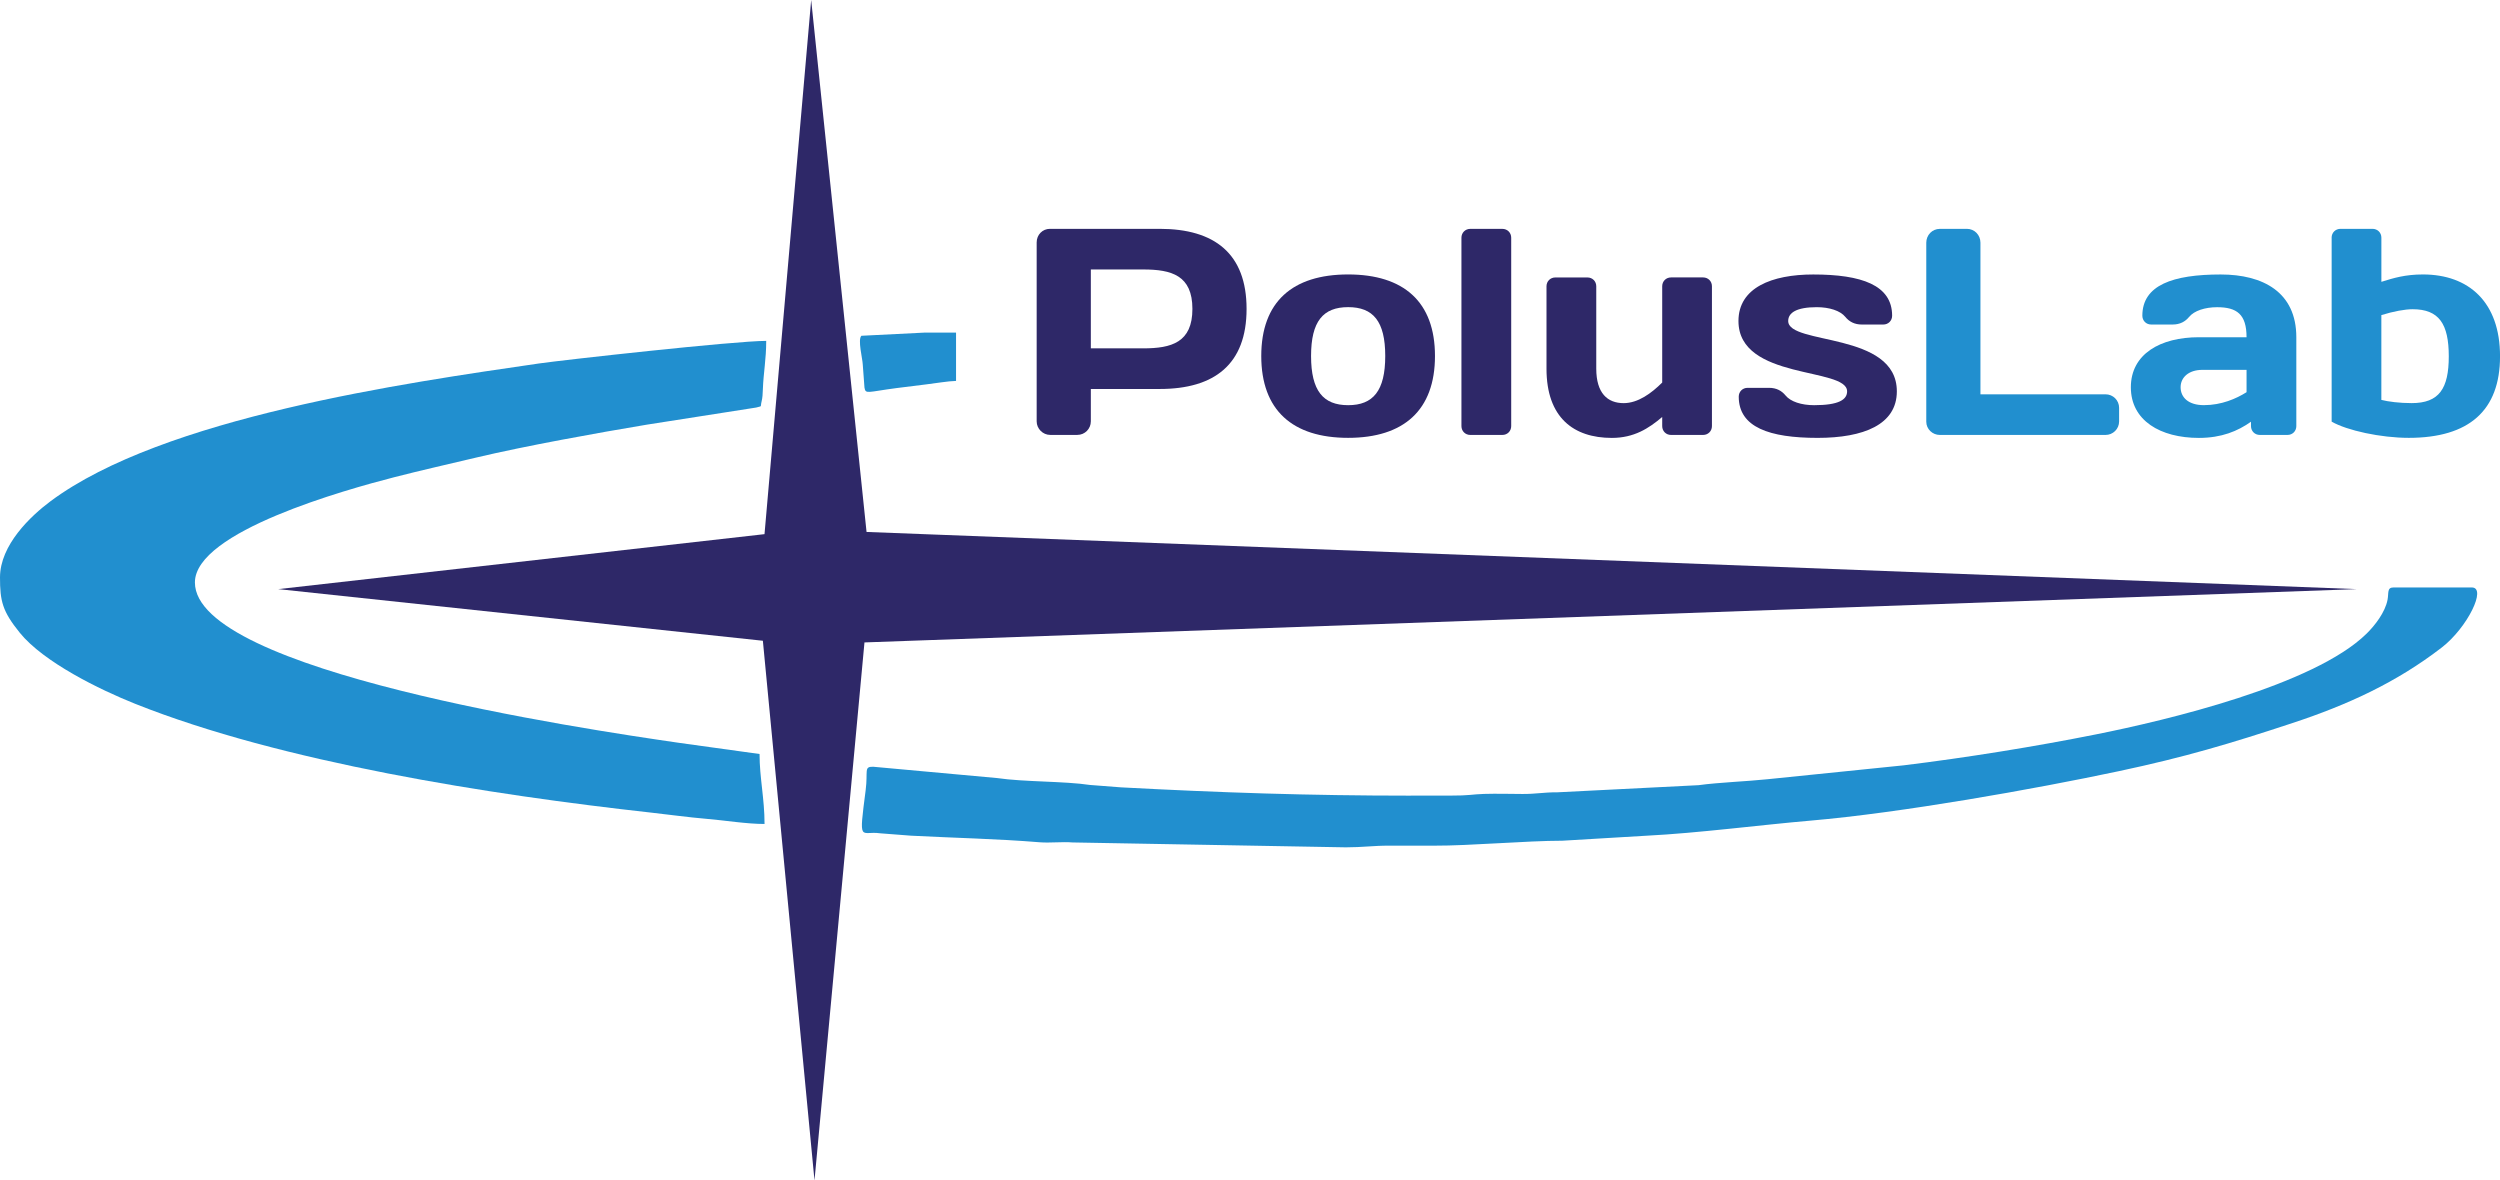 <svg xmlns="http://www.w3.org/2000/svg" id="_&#x421;&#x43B;&#x43E;&#x439;_1" data-name="&#x421;&#x43B;&#x43E;&#x439; 1" viewBox="0 0 806.79 380.94"><defs><style>      .cls-1, .cls-2 {        fill-rule: evenodd;      }      .cls-1, .cls-3 {        fill: #218fcf;      }      .cls-2, .cls-4 {        fill: #2e2868;      }    </style></defs><g id="_&#x421;&#x43B;&#x43E;&#x439;_1-2" data-name="&#x421;&#x43B;&#x43E;&#x439;_1"><g id="_2421055015792" data-name=" 2421055015792"><path class="cls-2" d="m262.85,380.94l16.13-173.62,481.61-17.2-480.94-18.45L261.78,0l-15.06,172.38-156.95,17.74,156.42,16.66,16.66,174.16Z"></path><path class="cls-1" d="m0,186.36c0,7.61.77,10.9,6.37,17.82,7.69,9.52,25.84,18.4,37.25,22.95,47.24,18.85,114.57,29.35,166.46,35.11,5.58.62,12.16,1.53,17.88,2.01,6.01.5,12.91,1.66,18.77,1.66,0-8.17-1.61-14.92-1.61-22.58l-25.96-3.6c-31.33-4.53-156.26-23.16-156.26-51.76,0-16.46,48.84-29.98,64.39-33.98,8.56-2.2,17.53-4.22,26.45-6.34,15.77-3.74,38.84-7.91,54.98-10.6l35.32-5.53c2.12-.62,1.23.06,1.75-2.02.28-1.14.35-2.31.4-3.9.2-5.39,1.08-9.63,1.08-15.59-10.25,0-65.9,6.21-73.34,7.29-43.26,6.29-121.31,17.41-157.64,44.47C9.93,166.51,0,175.86,0,186.36h0Z"></path><path class="cls-1" d="m455.28,256.77c-32.88,0-61.64-.98-93.53-2.68l-9.98-.77c-8.31-1.25-21.25-.94-30.02-2.23l-39.98-3.65c-3.09-.05-1.61,1.39-2.41,7.58-2.26,17.59-1.7,12.99,4.68,13.9l9.99.77c13.75.72,27.99,1.01,41.42,2.12,3.4.28,7.3-.22,10.69.06l88.18,1.58c5.4,0,9.05-.57,13.97-.54,4.84.02,9.68-.01,14.52,0,11.55.04,29.75-1.59,41.41-1.6l27.4-1.63c16.04-.8,36.84-3.49,52.66-4.85,29.14-2.51,72.13-10.14,99.59-15.98,21.16-4.5,35.81-8.86,55.97-15.52,17.8-5.88,33.53-13.08,48.18-24.39,8.23-6.36,14.63-19.36,9.67-19.36h-25.26c-2.16,0-1.5,1.75-1.93,3.98-.77,4.02-4.03,8.25-6.79,10.95-16.96,16.62-64.49,27.94-87.36,32.5-19.65,3.93-41.67,7.48-62.05,9.98l-43.89,4.48c-6.83.72-15.61,1.01-22.27,1.92l-45.54,2.3c-4.56-.02-6.83.56-11.28.54-4.04-.02-8.37-.14-12.38-.02-3.98.12-4.44.56-11.27.55-4.12,0-8.24,0-12.36,0h0Z"></path><path class="cls-1" d="m308.53,122.93v-15.59c-3.4,0-6.81.01-10.22,0l-20.32,1.02c-1.25,1.19.36,7.4.43,9.2l.56,7.53c.38,2.2.86,1.4,10.35.15,3.44-.45,6.44-.83,9.56-1.19,2.9-.33,6.96-1.06,9.63-1.12Z"></path><g><path class="cls-4" d="m374.26,73.85c17.67,0,28.03,7.98,28.03,25.84s-10.35,25.84-28.03,25.84h-22.23v10.45c0,2.38-1.9,4.37-4.37,4.37h-8.74c-2.38,0-4.37-2-4.37-4.37v-57.76c0-2.47,1.9-4.37,4.27-4.37h35.44Zm-22.23,13.11v25.46h16.91c9.12,0,15.87-1.9,15.87-12.73s-6.74-12.73-15.87-12.73h-16.91Z"></path><path class="cls-4" d="m463.09,114.89c0,17.48-10.07,26.41-28.03,26.41s-28.03-8.93-28.03-26.41,10.07-26.32,28.03-26.32,28.03,8.84,28.03,26.32Zm-16.05,0c0-11.21-3.9-15.77-11.97-15.77s-11.97,4.56-11.97,15.77,3.9,15.87,11.97,15.87,11.97-4.65,11.97-15.87Z"></path><path class="cls-4" d="m474.48,140.36c-1.61,0-2.85-1.23-2.85-2.85v-60.8c0-1.61,1.24-2.85,2.85-2.85h10.36c1.62,0,2.85,1.24,2.85,2.85v60.8c0,1.62-1.23,2.85-2.85,2.85h-10.36Z"></path><path class="cls-4" d="m515.14,118.98c0,7.89,3.61,11.12,8.84,11.12,4.65,0,9.02-3.23,12.44-6.65v-31.07c0-1.62,1.24-2.85,2.85-2.85h10.35c1.62,0,2.85,1.23,2.85,2.85v45.13c0,1.62-1.24,2.85-2.85,2.85h-10.35c-1.62,0-2.85-1.23-2.85-2.85v-2.94c-4.37,3.71-9.12,6.75-16.25,6.75-12.35,0-21.09-6.56-21.09-22.33v-26.6c0-1.62,1.24-2.85,2.85-2.85h10.36c1.62,0,2.85,1.23,2.85,2.85v26.6Z"></path><path class="cls-4" d="m586.58,141.31c-15.58,0-25.46-3.42-25.46-13.3,0-1.62,1.23-2.85,2.85-2.85h6.94c2.38,0,4.08.95,5.32,2.47,1.62,1.99,5.13,3.13,9.22,3.13,7.98,0,10.64-1.8,10.64-4.46,0-7.89-35.06-3.52-35.06-22.71,0-10.73,10.74-15.01,24.13-15.01,15.58,0,25.46,3.42,25.46,13.3,0,1.62-1.23,2.85-2.85,2.85h-6.94c-2.38,0-4.08-.95-5.32-2.47-1.62-1.99-5.13-3.13-9.22-3.13-6.55,0-9.21,1.81-9.21,4.46,0,7.89,35.06,3.33,35.06,22.71,0,10.73-10.74,15.01-25.56,15.01Z"></path><path class="cls-3" d="m634.75,73.85c2.47,0,4.37,2,4.37,4.47v48.93h40.38c2.38,0,4.37,1.9,4.37,4.37v4.37c0,2.47-2,4.37-4.37,4.37h-53.49c-2.38,0-4.37-1.9-4.37-4.27v-57.76c0-2.47,1.9-4.47,4.37-4.47h8.74Z"></path><path class="cls-3" d="m706.47,102.26c-1.24,1.52-2.95,2.47-5.32,2.47h-6.93c-1.62,0-2.85-1.23-2.85-2.85,0-9.88,9.88-13.3,25.27-13.3,13.68,0,24.42,5.7,24.42,20.24v28.69c0,1.62-1.23,2.85-2.85,2.85h-8.93c-1.62,0-2.85-1.23-2.85-2.85v-1.42c-4.27,3.04-9.5,5.23-16.82,5.23-12.44,0-21.95-5.61-21.95-16.34s9.5-16.15,21.95-16.15h15.39c0-7.41-3.13-9.69-9.5-9.69-3.9,0-7.41,1.14-9.03,3.13Zm18.53,24.32v-7.22h-14.25c-4.46,0-7.03,2.47-7.03,5.6,0,3.33,2.57,5.79,7.5,5.79,5.7,0,10.45-2.09,13.78-4.18Z"></path><path class="cls-3" d="m752.45,76.7c0-1.61,1.24-2.85,2.85-2.85h10.36c1.62,0,2.85,1.24,2.85,2.85v14.25c3.9-1.23,7.7-2.38,13.4-2.38,14.82,0,24.89,8.93,24.89,26.41s-9.98,26.32-29.45,26.32c-9.03,0-19.95-2.38-24.89-5.23v-59.38Zm16.05,52.35c2.19.57,5.89,1.04,9.79,1.04,8.84,0,11.97-4.65,11.97-15.1s-3.13-15.2-11.69-15.2c-2.38,0-6.17.67-10.07,1.9v27.36Z"></path></g></g></g></svg>